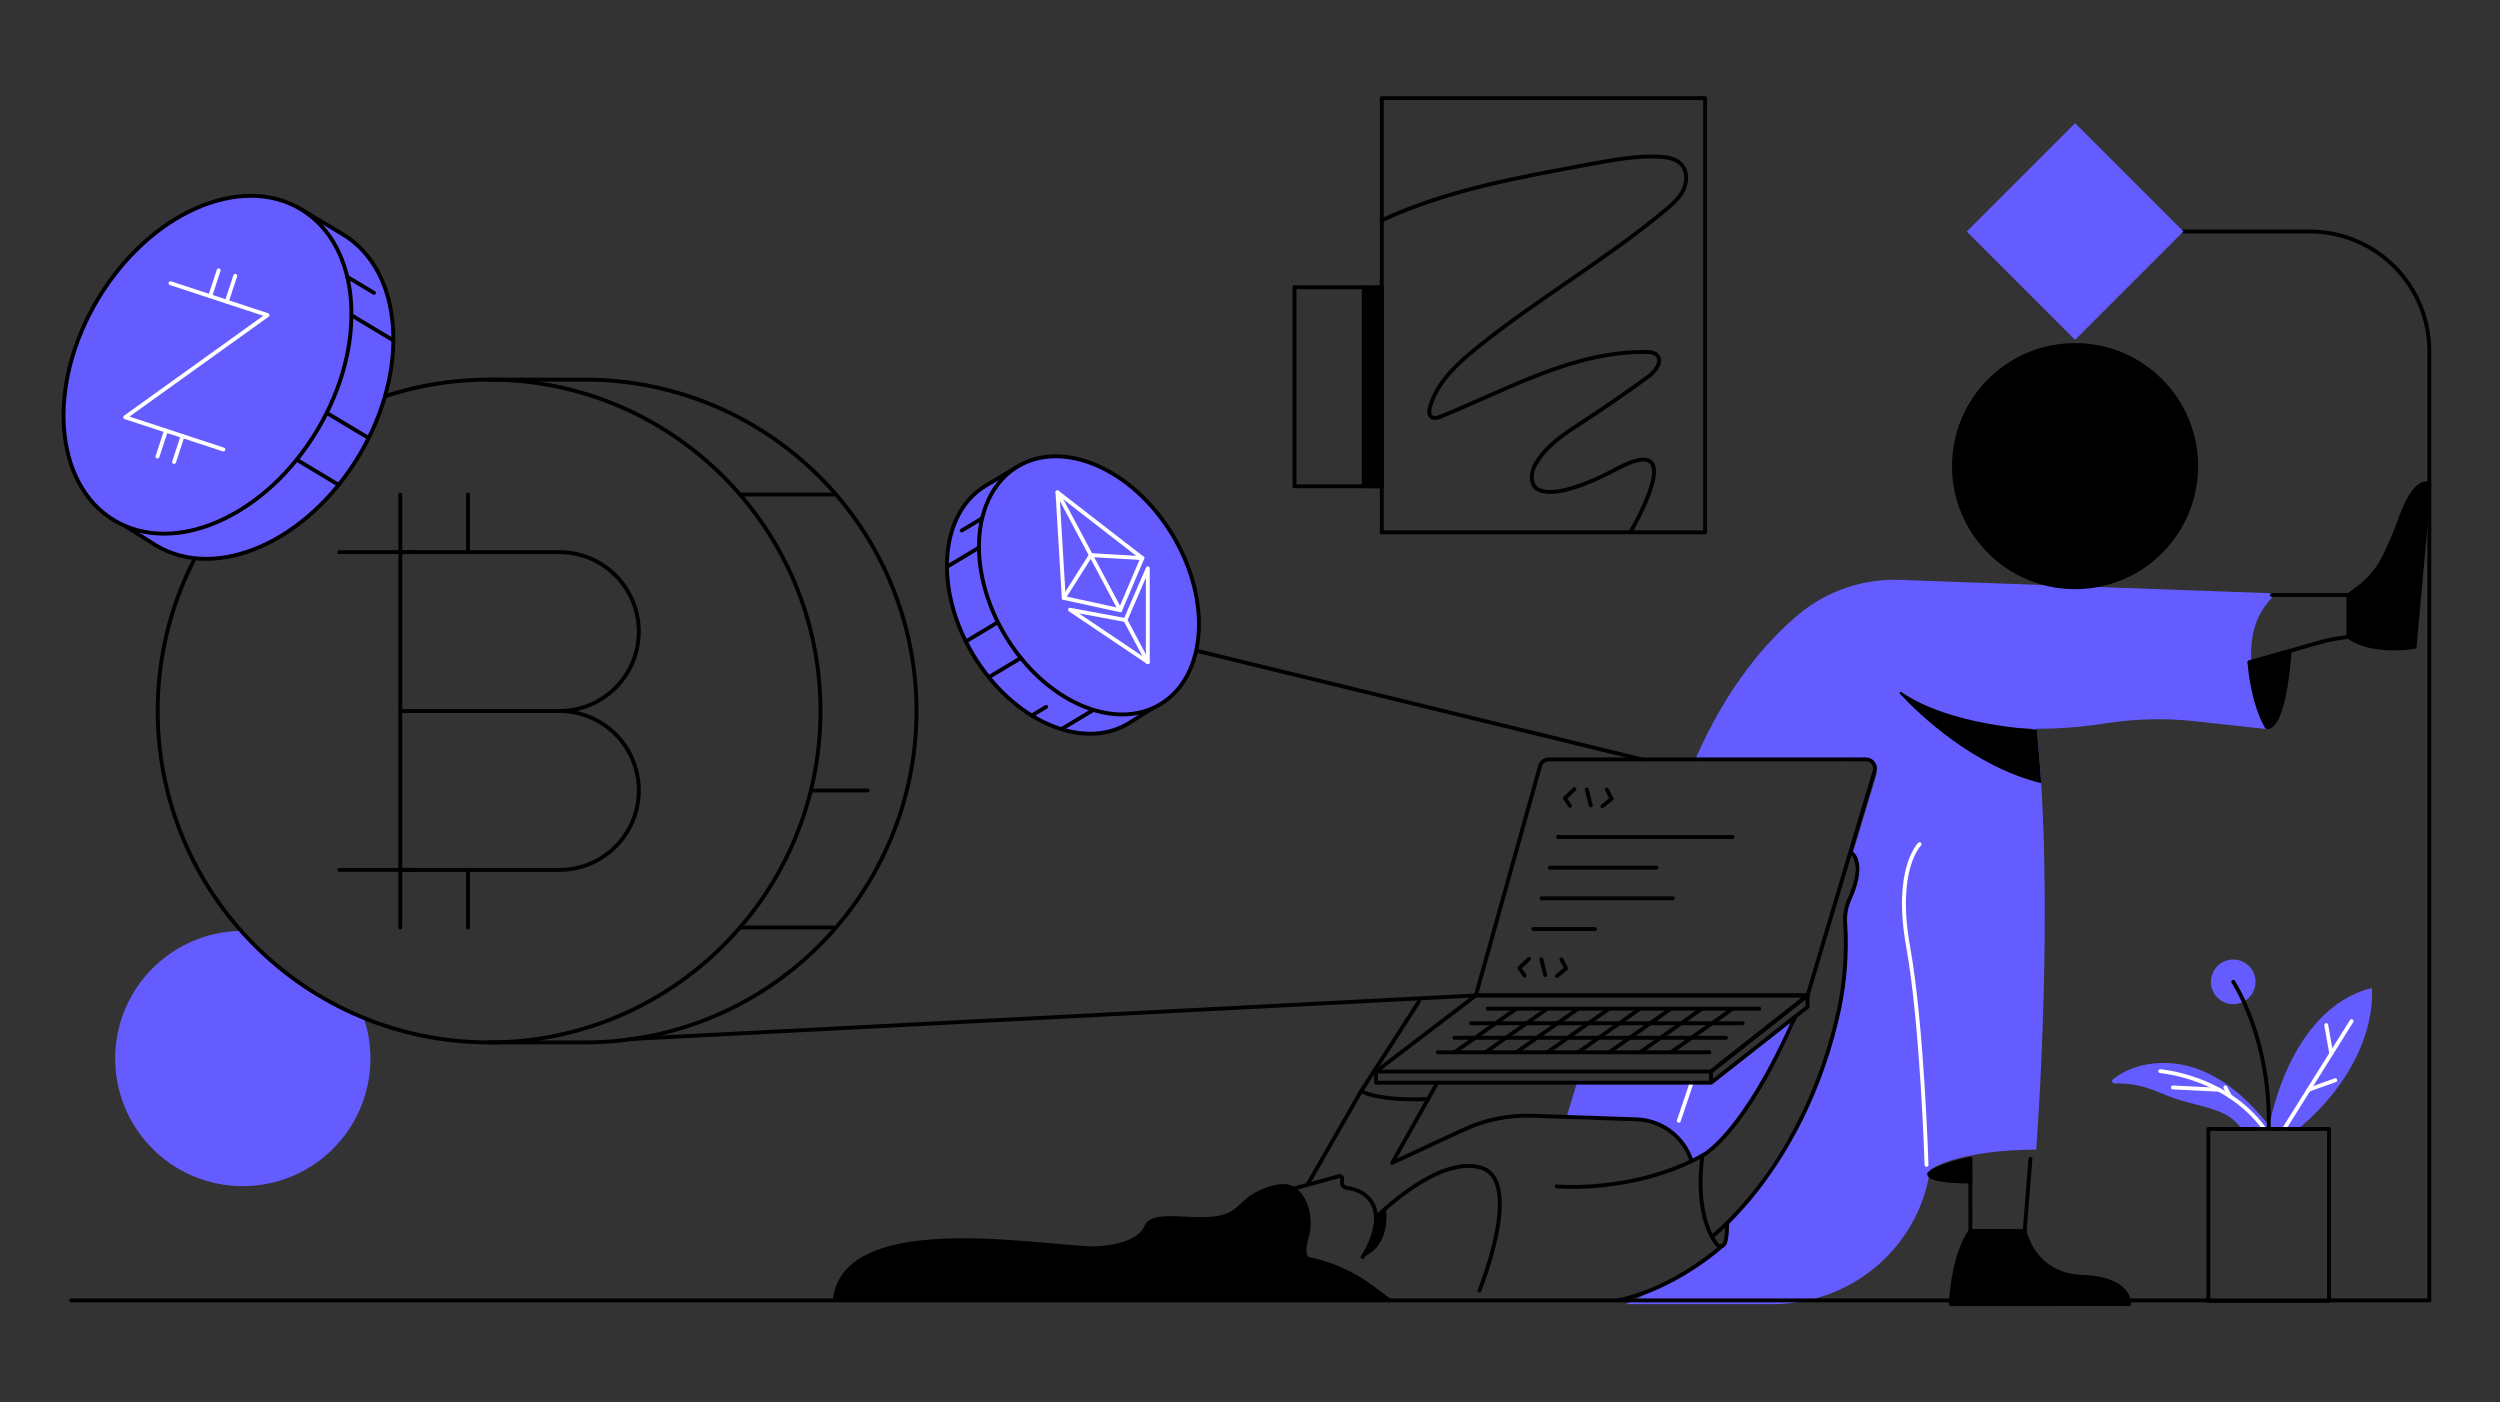 <svg width="312" height="175" viewBox="0 0 312 175" fill="none" xmlns="http://www.w3.org/2000/svg">
<rect x="0" y="0" width="312" height="175" fill="#333333" stroke="none"/>
<path d="M195.758 139.402L197.061 135.119L213.345 135.53L223.697 127.699C223.697 127.699 218.282 140.544 211.129 144.907C210.774 143.631 210.084 142.472 209.132 141.55C208.18 140.628 206.999 139.978 205.711 139.665L205.225 139.545L195.758 139.402Z" fill="#655CFF" stroke="#655CFF" stroke-width="0.486" stroke-linecap="round" stroke-linejoin="round"/>
<path d="M209.514 139.876L211.118 135.119" stroke="white" stroke-width="0.486" stroke-linecap="round" stroke-linejoin="round"/>
<path d="M240.777 146.604C240.731 146.847 240.684 147.075 240.633 147.306C238.689 156.363 230.559 162.755 221.296 162.755H202.916C202.916 162.755 212.082 158.38 215.271 155.138L215.543 152.726C215.543 152.726 231.358 135.625 230.352 117.381C230.352 117.381 229.866 114.557 230.53 112.948C231.193 111.339 232.139 107.691 231.196 106.556L234.195 96.632C234.195 96.632 234.54 94.568 230.712 94.568C226.884 94.568 229.275 86.171 229.275 86.171L242.024 84.496L251.112 94.775L252.682 106.001L240.772 146.451" fill="#655CFF"/>
<path d="M171.723 151.924C171.723 151.924 179.447 144.098 184.833 145.724C190.219 147.35 184.636 161.048 184.636 161.048" stroke="black" stroke-width="0.486" stroke-linecap="round" stroke-linejoin="round"/>
<path d="M211.116 144.907C210.646 143.435 209.734 142.144 208.502 141.211C207.271 140.278 205.781 139.748 204.237 139.694L191.253 139.246C188.287 139.143 185.338 139.741 182.647 140.992L173.746 145.124L179.375 135.119" stroke="black" stroke-width="0.486" stroke-linecap="round" stroke-linejoin="round"/>
<path d="M194.283 148.065C194.283 148.065 203.877 148.947 212.476 144.205C212.476 144.205 211.261 151.399 214.267 155.298C214.331 155.38 214.415 155.444 214.512 155.483C214.609 155.521 214.714 155.533 214.817 155.516C214.92 155.5 215.016 155.456 215.096 155.389C215.176 155.323 215.236 155.236 215.271 155.137C215.422 154.698 215.543 153.959 215.543 152.726" stroke="black" stroke-width="0.486" stroke-linecap="round" stroke-linejoin="round"/>
<path d="M214.903 155.495C214.903 155.495 209.211 160.747 201.895 162.3" stroke="black" stroke-width="0.486" stroke-linecap="round" stroke-linejoin="round"/>
<path d="M212.475 144.205C212.475 144.205 217.559 141.731 224.059 126.853" stroke="black" stroke-width="0.486" stroke-linecap="round" stroke-linejoin="round"/>
<path d="M184.182 124.23H225.584L213.523 133.727H171.723L184.182 124.23Z" stroke="black" stroke-width="0.486" stroke-linecap="round" stroke-linejoin="round"/>
<path d="M170.048 156.878C170.048 156.878 173.674 151.616 170.262 149.056C169.807 148.722 169.285 148.489 168.733 148.373L167.926 148.201C167.802 148.173 167.691 148.105 167.611 148.006C167.532 147.907 167.488 147.783 167.488 147.656V147.049C167.488 147.006 167.478 146.963 167.459 146.925C167.44 146.886 167.413 146.853 167.379 146.827C167.345 146.801 167.305 146.783 167.263 146.774C167.221 146.766 167.177 146.768 167.136 146.779L161.711 148.264" stroke="black" stroke-width="0.486" stroke-linecap="round" stroke-linejoin="round"/>
<path d="M163.156 147.875L169.882 136.15C169.882 136.15 171.6 137.414 178.226 137.163" stroke="black" stroke-width="0.486" stroke-linecap="round" stroke-linejoin="round"/>
<path d="M169.883 136.15L177.085 124.996" stroke="black" stroke-width="0.486" stroke-linecap="round" stroke-linejoin="round"/>
<path d="M254.119 90.317C256.523 112.321 254.119 143.466 254.119 143.466C243.944 143.531 240.777 146.042 240.777 146.042C240.777 146.042 239.562 135.003 238.451 120.764C237.341 106.526 239.565 105.364 239.565 105.364" fill="#655CFF"/>
<path d="M240.778 146.451C240.778 146.451 240.173 147.423 245.909 147.464L245.887 144.62C245.887 144.62 242.484 145.216 240.778 146.451Z" fill="black" stroke="black" stroke-width="0.486" stroke-linecap="round" stroke-linejoin="round"/>
<path d="M253.399 144.62L252.682 153.633" stroke="black" stroke-width="0.486" stroke-linecap="round" stroke-linejoin="round"/>
<path d="M243.459 162.755C243.459 162.755 243.661 156.785 245.909 153.633H252.683C252.683 153.633 253.699 159.121 259.856 159.345C266.012 159.568 265.713 162.747 265.713 162.747L243.459 162.755Z" fill="black" stroke="black" stroke-width="0.486" stroke-linecap="round" stroke-linejoin="round"/>
<path d="M245.887 144.62L245.909 153.633" stroke="black" stroke-width="0.486" stroke-linecap="round" stroke-linejoin="round"/>
<path d="M230.258 94.775C230.258 94.775 234.981 86.569 236.023 85.368C236.023 85.368 243.782 92.991 262.891 90.013C266.551 89.449 270.27 89.367 273.952 89.77L282.88 90.742C282.88 90.742 277.547 79.972 283.526 74.28L237.161 72.613C232.583 72.433 228.101 73.961 224.585 76.898C220.643 80.216 215.777 85.764 211.832 94.775" fill="#655CFF"/>
<path d="M230.258 94.775C230.258 94.775 234.981 86.569 236.023 85.368C236.023 85.368 243.782 92.991 262.891 90.013C266.551 89.449 270.27 89.367 273.952 89.77L282.88 90.742C282.88 90.742 277.547 79.972 283.526 74.28L237.161 72.613C232.583 72.433 228.101 73.961 224.585 76.898C220.643 80.216 215.777 85.764 211.832 94.775" stroke="#655CFF" stroke-width="0.486" stroke-linecap="round" stroke-linejoin="round"/>
<path d="M231.195 106.556C231.195 106.556 232.848 107.839 230.733 112.401C230.361 113.304 230.207 114.281 230.284 115.255C230.51 118.858 230.247 122.476 229.503 126.01C225.265 145.513 213.646 154.34 213.646 154.34" stroke="black" stroke-width="0.486" stroke-linecap="round" stroke-linejoin="round"/>
<path d="M282.879 90.723C282.879 90.723 284.95 91.629 285.752 81.244L280.73 82.665C280.73 82.665 281.049 87.531 282.879 90.723Z" fill="black" stroke="black" stroke-width="0.486" stroke-linecap="round" stroke-linejoin="round"/>
<path d="M293.109 79.479C296.043 81.64 301.342 80.733 301.342 80.733L303.182 60.438C303.182 60.438 301.539 59.257 299.57 64.709C298.991 66.339 298.319 67.936 297.557 69.489C296.793 71.024 295.677 72.357 294.3 73.378L293.109 74.261V79.479Z" fill="black" stroke="black" stroke-width="0.486" stroke-linecap="round" stroke-linejoin="round"/>
<path d="M237.114 86.591C239.644 89.286 246.35 95.674 254.738 97.74C254.738 97.74 254.578 95.091 254.196 91.041C254.196 91.041 243.451 90.63 237.301 86.375C237.272 86.353 237.236 86.343 237.2 86.347C237.164 86.351 237.131 86.368 237.107 86.396C237.084 86.423 237.071 86.459 237.072 86.495C237.074 86.531 237.089 86.565 237.114 86.591Z" fill="black"/>
<path d="M283.526 74.261H293.109V79.479L292.067 79.623C291.211 79.742 290.365 79.919 289.534 80.155L280.73 82.666" stroke="black" stroke-width="0.486" stroke-linecap="round" stroke-linejoin="round"/>
<path d="M169.112 160.849C169.112 160.849 168.514 159.634 167.41 159.223C166.703 158.958 166.195 157.57 165.434 157.628C164.674 157.687 163.818 157.594 163.354 156.999C162.724 156.187 163.196 155.035 163.422 154.034C163.908 151.846 163.201 148.861 161.183 147.957C161.047 147.895 160.903 147.85 160.756 147.824C159.326 147.568 157.202 148.395 156.05 149.194C155.243 149.753 154.611 150.538 153.787 151.071C150.627 153.12 144.079 150.419 142.85 152.93C142.85 152.93 147.893 154.017 150.482 156.872C150.482 156.872 151.845 158.204 152.261 158.732C152.676 159.259 153.811 160.647 155.277 161.133C156.743 161.619 158.028 161.405 159.283 161.133C160.537 160.861 168.166 160.866 169.112 160.849Z" fill="black"/>
<path d="M172.958 150.777C172.958 150.777 173.748 155.495 170.041 156.878C170.041 156.878 172.029 153.703 171.716 151.924L172.958 150.777Z" fill="black"/>
<path d="M185.666 125.883H219.553" stroke="black" stroke-width="0.486" stroke-linecap="round" stroke-linejoin="round"/>
<path d="M183.592 127.699H217.479" stroke="black" stroke-width="0.486" stroke-linecap="round" stroke-linejoin="round"/>
<path d="M181.52 129.512H215.406" stroke="black" stroke-width="0.486" stroke-linecap="round" stroke-linejoin="round"/>
<path d="M179.445 131.328H213.332" stroke="black" stroke-width="0.486" stroke-linecap="round" stroke-linejoin="round"/>
<path d="M189.237 125.883L181.52 131.328" stroke="black" stroke-width="0.486" stroke-linecap="round" stroke-linejoin="round"/>
<path d="M193.096 125.883L185.377 131.328" stroke="black" stroke-width="0.486" stroke-linecap="round" stroke-linejoin="round"/>
<path d="M196.953 125.883L189.236 131.328" stroke="black" stroke-width="0.486" stroke-linecap="round" stroke-linejoin="round"/>
<path d="M200.815 125.883L193.098 131.328" stroke="black" stroke-width="0.486" stroke-linecap="round" stroke-linejoin="round"/>
<path d="M204.675 125.883L196.955 131.328" stroke="black" stroke-width="0.486" stroke-linecap="round" stroke-linejoin="round"/>
<path d="M208.531 125.883L200.814 131.328" stroke="black" stroke-width="0.486" stroke-linecap="round" stroke-linejoin="round"/>
<path d="M212.391 125.883L204.674 131.328" stroke="black" stroke-width="0.486" stroke-linecap="round" stroke-linejoin="round"/>
<path d="M216.248 125.883L208.531 131.328" stroke="black" stroke-width="0.486" stroke-linecap="round" stroke-linejoin="round"/>
<path d="M184.182 124.231L192.202 95.591C192.268 95.356 192.409 95.149 192.603 95.002C192.798 94.855 193.035 94.775 193.279 94.775H232.88C233.054 94.775 233.226 94.815 233.382 94.893C233.537 94.971 233.672 95.085 233.776 95.224C233.881 95.364 233.951 95.525 233.981 95.697C234.012 95.868 234.002 96.044 233.952 96.211L225.581 124.231H184.182Z" stroke="black" stroke-width="0.486" stroke-linecap="round" stroke-linejoin="round"/>
<path d="M148.457 80.998L204.914 94.775" stroke="black" stroke-width="0.486" stroke-linecap="round" stroke-linejoin="round"/>
<path d="M78.564 129.675L184.182 124.23" stroke="black" stroke-width="0.486" stroke-linecap="round" stroke-linejoin="round"/>
<path d="M196.498 98.481L195.295 99.621L195.939 100.564" stroke="black" stroke-width="0.486" stroke-linecap="round" stroke-linejoin="round"/>
<path d="M200.539 98.542L201.132 99.68L199.982 100.625" stroke="black" stroke-width="0.486" stroke-linecap="round" stroke-linejoin="round"/>
<path d="M198.033 98.542L198.524 100.503" stroke="black" stroke-width="0.486" stroke-linecap="round" stroke-linejoin="round"/>
<path d="M190.822 119.664L189.621 120.804L190.265 121.747" stroke="black" stroke-width="0.486" stroke-linecap="round" stroke-linejoin="round"/>
<path d="M194.862 119.724L195.452 120.864L194.303 121.807" stroke="black" stroke-width="0.486" stroke-linecap="round" stroke-linejoin="round"/>
<path d="M192.357 119.724L192.848 121.688" stroke="black" stroke-width="0.486" stroke-linecap="round" stroke-linejoin="round"/>
<path d="M194.449 104.456H216.212" stroke="black" stroke-width="0.486" stroke-linecap="round" stroke-linejoin="round"/>
<path d="M193.424 108.284H206.734" stroke="black" stroke-width="0.486" stroke-linecap="round" stroke-linejoin="round"/>
<path d="M192.396 112.112H208.761" stroke="black" stroke-width="0.486" stroke-linecap="round" stroke-linejoin="round"/>
<path d="M191.371 115.94H199.047" stroke="black" stroke-width="0.486" stroke-linecap="round" stroke-linejoin="round"/>
<path d="M239.565 105.357C239.565 105.357 236.383 108.427 238.141 118.178C239.898 127.93 240.43 145.374 240.43 145.374" stroke="white" stroke-width="0.486" stroke-linecap="round" stroke-linejoin="round"/>
<path d="M197.061 135.119H213.555L225.584 125.655V124.23L213.523 133.727L213.555 135.119H171.723V133.727" stroke="black" stroke-width="0.486" stroke-linecap="round" stroke-linejoin="round"/>
<path d="M8.895 162.288H303.181V43.818C303.181 39.861 301.609 36.067 298.812 33.268C296.015 30.469 292.222 28.895 288.265 28.892H272.498" stroke="black" stroke-width="0.486" stroke-linecap="round" stroke-linejoin="round"/>
<path d="M142.839 152.935C142.839 152.935 142.44 155.108 137.224 155.521C132.008 155.934 105.163 150.252 103.926 162.288H173.785L171.468 160.54C168.972 158.657 166.071 157.38 162.996 156.812L161.012 156.445" fill="black"/>
<path d="M283.135 140.895C283.135 140.895 285.429 125.964 296.002 123.307C296.002 123.307 297.108 132.242 286.812 140.895" fill="#655CFF"/>
<path d="M293.476 127.437L285.049 140.895" stroke="white" stroke-width="0.486" stroke-linecap="round" stroke-linejoin="round"/>
<path d="M290.316 127.93L290.939 131.491" stroke="white" stroke-width="0.486" stroke-linecap="round" stroke-linejoin="round"/>
<path d="M288.115 135.999L291.44 134.808" stroke="white" stroke-width="0.486" stroke-linecap="round" stroke-linejoin="round"/>
<path d="M283.511 140.929C281.08 137.737 278.066 134.816 274.301 133.425C270.809 132.135 266.572 132.412 263.692 134.704C263.645 134.742 263.612 134.794 263.596 134.852C263.58 134.911 263.583 134.972 263.604 135.029C263.625 135.086 263.664 135.134 263.714 135.168C263.764 135.201 263.824 135.219 263.884 135.217C265.19 135.167 266.495 135.332 267.748 135.703C269.01 136.082 270.201 136.675 271.448 137.098C273.028 137.645 274.688 137.939 276.27 138.476C277.852 139.013 278.764 139.538 279.753 140.885L283.511 140.929Z" fill="#655CFF"/>
<path d="M269.604 133.68C269.604 133.68 277.889 134.346 282.597 140.894" stroke="white" stroke-width="0.486" stroke-linecap="round" stroke-linejoin="round"/>
<path d="M45.135 127.006C46.215 130.15 46.268 133.555 45.288 136.731C44.307 139.906 42.343 142.689 39.678 144.676C37.014 146.663 33.788 147.752 30.464 147.787C27.14 147.821 23.892 146.799 21.187 144.867C18.482 142.936 16.46 140.195 15.414 137.04C14.368 133.885 14.351 130.479 15.366 127.314C16.381 124.149 18.375 121.388 21.061 119.43C23.746 117.472 26.985 116.417 30.308 116.419L30.345 116.47C33.952 121.336 38.974 124.969 44.724 126.875L45.135 127.006Z" fill="#655CFF" stroke="#655CFF" stroke-width="0.486" stroke-linecap="round" stroke-linejoin="round"/>
<path d="M290.665 140.895H275.605V162.359H290.665V140.895Z" stroke="black" stroke-width="0.486" stroke-linecap="round" stroke-linejoin="round"/>
<path d="M278.707 125.319C280.246 125.319 281.493 124.072 281.493 122.534C281.493 120.996 280.246 119.749 278.707 119.749C277.169 119.749 275.922 120.996 275.922 122.534C275.922 124.072 277.169 125.319 278.707 125.319Z" fill="#655CFF"/>
<path d="M278.709 122.534C278.709 122.534 283.422 129.583 283.135 140.894" stroke="black" stroke-width="0.486" stroke-linecap="round" stroke-linejoin="round"/>
<path d="M271.178 135.712L276.924 135.999" stroke="white" stroke-width="0.486" stroke-linecap="round" stroke-linejoin="round"/>
<path d="M277.723 135.712L278.304 136.821" stroke="white" stroke-width="0.486" stroke-linecap="round" stroke-linejoin="round"/>
<path d="M61.038 130.093C83.88 130.093 102.396 111.576 102.396 88.735C102.396 65.893 83.88 47.377 61.038 47.377C38.196 47.377 19.68 65.893 19.68 88.735C19.68 111.576 38.196 130.093 61.038 130.093Z" stroke="black" stroke-width="0.486" stroke-linecap="round" stroke-linejoin="round"/>
<path d="M61.037 47.377H72.704C78.162 47.335 83.574 48.373 88.628 50.433C93.682 52.493 98.279 55.532 102.153 59.377C106.027 63.221 109.102 67.795 111.201 72.833C113.299 77.872 114.379 83.276 114.379 88.734C114.379 94.192 113.299 99.596 111.201 104.634C109.102 109.672 106.027 114.246 102.153 118.09C98.279 121.935 93.682 124.974 88.628 127.034C83.574 129.094 78.162 130.133 72.704 130.091H61.037" stroke="black" stroke-width="0.486" stroke-linecap="round" stroke-linejoin="round"/>
<path d="M49.957 68.906H69.812C72.441 68.907 74.962 69.952 76.821 71.811C78.68 73.67 79.724 76.192 79.724 78.82V78.82C79.724 80.122 79.468 81.412 78.969 82.615C78.471 83.817 77.741 84.91 76.82 85.831C75.9 86.751 74.807 87.482 73.604 87.98C72.401 88.478 71.112 88.735 69.81 88.735H49.957V68.906Z" stroke="black" stroke-width="0.486" stroke-linecap="round" stroke-linejoin="round"/>
<path d="M49.957 88.735H69.812C72.441 88.736 74.962 89.78 76.821 91.639C78.68 93.499 79.724 96.02 79.724 98.649V98.649C79.724 99.951 79.468 101.24 78.969 102.443C78.471 103.646 77.741 104.739 76.82 105.66C75.9 106.58 74.807 107.31 73.604 107.809C72.401 108.307 71.112 108.563 69.81 108.563H49.957V88.735Z" stroke="black" stroke-width="0.486" stroke-linecap="round" stroke-linejoin="round"/>
<path d="M49.957 68.906V61.719" stroke="black" stroke-width="0.486" stroke-linecap="round" stroke-linejoin="round"/>
<path d="M58.412 68.906V61.719" stroke="black" stroke-width="0.486" stroke-linecap="round" stroke-linejoin="round"/>
<path d="M49.957 115.748V108.561" stroke="black" stroke-width="0.486" stroke-linecap="round" stroke-linejoin="round"/>
<path d="M58.412 115.748V108.561" stroke="black" stroke-width="0.486" stroke-linecap="round" stroke-linejoin="round"/>
<path d="M42.348 108.561H51.858" stroke="black" stroke-width="0.486" stroke-linecap="round" stroke-linejoin="round"/>
<path d="M42.348 68.906H51.858" stroke="black" stroke-width="0.486" stroke-linecap="round" stroke-linejoin="round"/>
<path d="M92.352 115.748H104.009" stroke="black" stroke-width="0.486" stroke-linecap="round" stroke-linejoin="round"/>
<path d="M101.195 98.649H108.268" stroke="black" stroke-width="0.486" stroke-linecap="round" stroke-linejoin="round"/>
<path d="M92.352 61.719H104.009" stroke="black" stroke-width="0.486" stroke-linecap="round" stroke-linejoin="round"/>
<path d="M37.548 26.104L42.779 29.242C50.33 33.785 51.237 46.139 44.801 56.875C38.365 67.611 27.029 72.603 19.477 68.073L15.627 65.642" fill="#655CFF"/>
<path d="M37.548 26.104L42.779 29.242C50.33 33.785 51.237 46.139 44.801 56.875C38.365 67.611 27.029 72.603 19.477 68.073L15.627 65.642" stroke="black" stroke-width="0.486" stroke-linecap="round" stroke-linejoin="round"/>
<path d="M39.569 53.727C46.004 43.004 45.099 30.638 37.547 26.106C29.996 21.574 18.657 26.592 12.222 37.315C5.787 48.037 6.692 60.404 14.244 64.936C21.795 69.468 33.134 64.45 39.569 53.727Z" fill="#655CFF" stroke="black" stroke-width="0.486" stroke-linecap="round" stroke-linejoin="round"/>
<path d="M49.09 42.479L43.859 39.341" stroke="black" stroke-width="0.486" stroke-linecap="round" stroke-linejoin="round"/>
<path d="M46.67 36.548L43.34 34.553" stroke="black" stroke-width="0.486" stroke-linecap="round" stroke-linejoin="round"/>
<path d="M46.005 54.668L40.857 51.579" stroke="black" stroke-width="0.486" stroke-linecap="round" stroke-linejoin="round"/>
<path d="M42.256 60.509L37.025 57.368" stroke="black" stroke-width="0.486" stroke-linecap="round" stroke-linejoin="round"/>
<path d="M127 58.226L123.002 60.625C117.232 64.089 116.539 73.536 121.456 81.73C126.373 89.923 135.036 93.759 140.808 90.295L143.749 88.436" fill="#655CFF"/>
<path d="M127 58.226L123.002 60.625C117.232 64.089 116.539 73.536 121.456 81.73C126.373 89.923 135.036 93.759 140.808 90.295L143.749 88.436" stroke="black" stroke-width="0.486" stroke-linecap="round" stroke-linejoin="round"/>
<path d="M144.806 87.89C150.575 84.427 151.267 74.979 146.35 66.786C141.433 58.593 132.77 54.759 127 58.222C121.23 61.684 120.539 71.133 125.455 79.326C130.372 87.519 139.036 91.353 144.806 87.89Z" fill="#655CFF" stroke="black" stroke-width="0.486" stroke-linecap="round" stroke-linejoin="round"/>
<path d="M118.18 70.739L122.176 68.342" stroke="black" stroke-width="0.486" stroke-linecap="round" stroke-linejoin="round"/>
<path d="M120.029 66.209L122.574 64.682" stroke="black" stroke-width="0.486" stroke-linecap="round" stroke-linejoin="round"/>
<path d="M120.537 80.053L124.47 77.693" stroke="black" stroke-width="0.486" stroke-linecap="round" stroke-linejoin="round"/>
<path d="M123.4 84.515L127.399 82.116" stroke="black" stroke-width="0.486" stroke-linecap="round" stroke-linejoin="round"/>
<path d="M132.455 91.002L136.407 88.63" stroke="black" stroke-width="0.486" stroke-linecap="round" stroke-linejoin="round"/>
<path d="M128.76 89.299L130.554 88.222" stroke="black" stroke-width="0.486" stroke-linecap="round" stroke-linejoin="round"/>
<path d="M131.971 61.444L132.756 74.62L139.8 76.156L142.565 69.652L131.971 61.444Z" stroke="white" stroke-width="0.486" stroke-linecap="round" stroke-linejoin="round"/>
<path d="M133.541 76.096L140.454 77.382L143.246 70.928V82.629L133.541 76.096Z" stroke="white" stroke-width="0.486" stroke-linecap="round" stroke-linejoin="round"/>
<path d="M143.244 82.632L140.451 77.382" stroke="white" stroke-width="0.486" stroke-linecap="round" stroke-linejoin="round"/>
<path d="M139.8 76.156L131.971 61.444" stroke="white" stroke-width="0.486" stroke-linecap="round" stroke-linejoin="round"/>
<path d="M132.754 74.62L136.137 69.278L142.564 69.652" stroke="white" stroke-width="0.486" stroke-linecap="round" stroke-linejoin="round"/>
<path d="M21.28 35.345L33.387 39.324L15.627 52.072L27.875 56.097" stroke="white" stroke-width="0.486" stroke-linecap="round" stroke-linejoin="round"/>
<path d="M27.288 33.741L26.229 36.971" stroke="white" stroke-width="0.486" stroke-linecap="round" stroke-linejoin="round"/>
<path d="M29.359 34.422L28.297 37.652" stroke="white" stroke-width="0.486" stroke-linecap="round" stroke-linejoin="round"/>
<path d="M20.716 53.745L19.654 56.975" stroke="white" stroke-width="0.486" stroke-linecap="round" stroke-linejoin="round"/>
<path d="M22.785 54.425L21.723 57.655" stroke="white" stroke-width="0.486" stroke-linecap="round" stroke-linejoin="round"/>
<path d="M172.445 27.489C180.906 23.601 189.678 22.118 198.836 20.416C201.573 19.913 204.342 19.408 207.122 19.558C208.094 19.612 209.159 19.787 209.825 20.506C210.593 21.333 210.581 22.665 210.092 23.683C209.604 24.702 208.729 25.472 207.861 26.196C200.368 32.46 191.802 37.331 184.219 43.485C181.774 45.468 179.326 47.751 178.466 50.777C178.342 51.212 178.293 51.768 178.66 52.036C178.984 52.279 179.436 52.133 179.81 51.982C188.178 48.594 196.418 43.806 205.445 43.927C205.912 43.927 206.417 43.971 206.76 44.294C207.564 45.07 206.599 46.358 205.695 47.014C203.103 48.899 200.473 50.718 197.806 52.473C195.322 54.102 193.137 55.39 191.62 57.939C190.944 59.077 191.173 60.251 191.44 60.613C191.44 60.613 192.602 63.398 201.85 58.477C211.098 53.555 203.462 66.422 203.462 66.422" stroke="black" stroke-width="0.486" stroke-linecap="round" stroke-linejoin="round"/>
<path d="M212.797 12.245H172.445V66.437H212.797V12.245Z" stroke="black" stroke-width="0.486" stroke-linecap="round" stroke-linejoin="round"/>
<path d="M172.443 35.848H161.557V60.684H172.443V35.848Z" stroke="black" stroke-width="0.486" stroke-linecap="round" stroke-linejoin="round"/>
<path d="M170.193 35.848V60.686H172.444V35.848" fill="black"/>
<path d="M170.193 35.848V60.686H172.444V35.848" stroke="black" stroke-width="0.486" stroke-linecap="round" stroke-linejoin="round"/>
<path d="M258.969 73.286C267.315 73.286 274.082 66.52 274.082 58.173C274.082 49.826 267.315 43.06 258.969 43.06C250.622 43.06 243.855 49.826 243.855 58.173C243.855 66.52 250.622 73.286 258.969 73.286Z" fill="black" stroke="black" stroke-width="0.486" stroke-linecap="round" stroke-linejoin="round"/>
<path d="M272.49 28.893L258.971 15.374L245.452 28.893L258.971 42.412L272.49 28.893Z" fill="#655CFF"/>
</svg>
